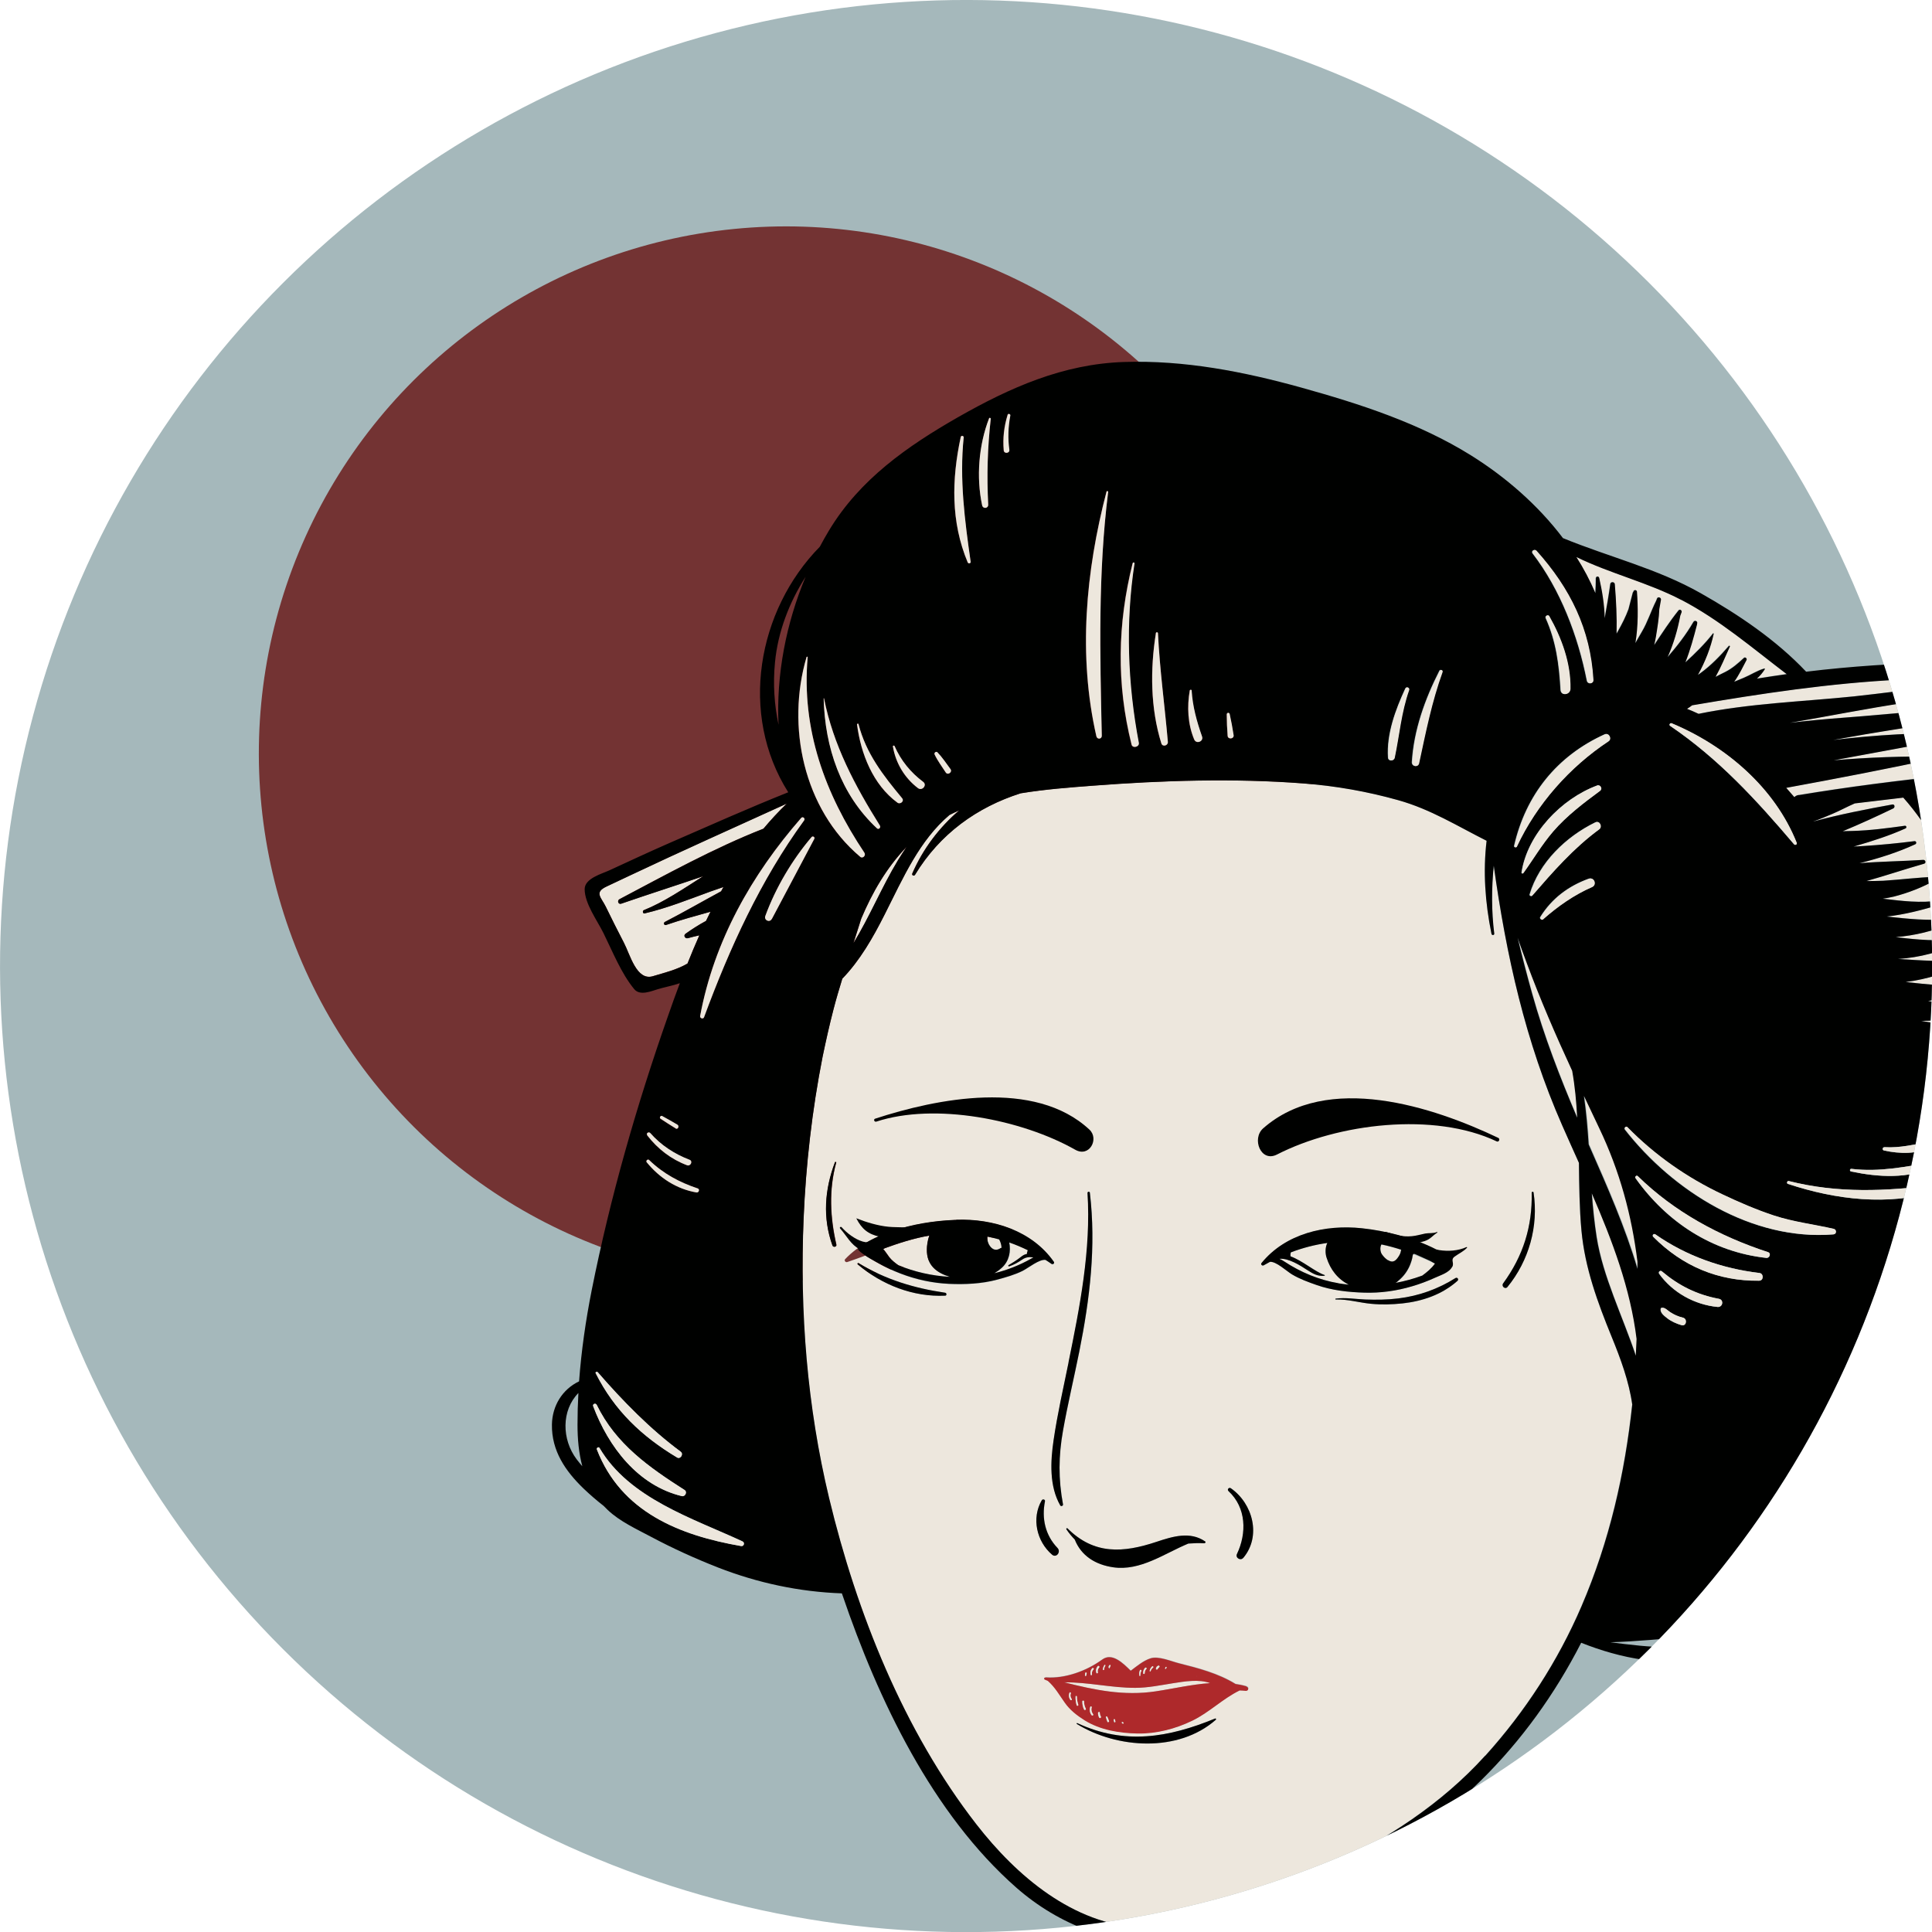 <?xml version="1.0" encoding="UTF-8"?> <svg xmlns="http://www.w3.org/2000/svg" xmlns:xlink="http://www.w3.org/1999/xlink" id="_Слой_2" data-name="Слой 2" viewBox="0 0 197.11 197.11"> <defs> <style> .cls-1 { fill: #a5b8bb; } .cls-2 { fill: url(#radial-gradient-6); } .cls-2, .cls-3 { opacity: .69; } .cls-3 { fill: url(#radial-gradient-8); } .cls-4 { mask: url(#mask-2); } .cls-5 { fill: #000100; } .cls-6 { fill: url(#radial-gradient-4); } .cls-7 { mask: url(#mask-3); } .cls-8 { fill: url(#radial-gradient-5); } .cls-8, .cls-9, .cls-10, .cls-11 { mix-blend-mode: multiply; } .cls-9 { fill: url(#radial-gradient); } .cls-12 { mask: url(#mask-5); } .cls-13 { fill: #733333; } .cls-14 { filter: url(#luminosity-noclip-4); } .cls-15 { filter: url(#luminosity-noclip-8); } .cls-16 { filter: url(#luminosity-noclip-6); } .cls-17 { mask: url(#mask-4); } .cls-18 { clip-path: url(#clippath); } .cls-19 { fill: url(#radial-gradient-2); } .cls-20 { fill: none; } .cls-21 { mask: url(#mask-6); } .cls-22 { fill: #ede7dd; } .cls-23 { filter: url(#luminosity-noclip-2); } .cls-24 { mask: url(#mask-1); } .cls-25 { mask: url(#mask); } .cls-26 { fill: #ae292b; } .cls-27 { mask: url(#mask-7); } .cls-10 { fill: url(#radial-gradient-3); } .cls-11 { fill: url(#radial-gradient-7); } </style> <clipPath id="clippath"> <circle class="cls-1" cx="98.56" cy="98.56" r="98.56" transform="translate(-40.82 98.56) rotate(-45)"></circle> </clipPath> <filter id="luminosity-noclip-2" data-name="luminosity-noclip" x="84.78" y="114.56" width="25.03" height="14.12" color-interpolation-filters="sRGB" filterUnits="userSpaceOnUse"> <feFlood flood-color="#fff" result="bg"></feFlood> <feBlend in="SourceGraphic" in2="bg"></feBlend> </filter> <filter id="luminosity-noclip-3" x="7868.3" y="-8062.93" width="-32766" height="32766" color-interpolation-filters="sRGB" filterUnits="userSpaceOnUse"> <feFlood flood-color="#fff" result="bg"></feFlood> <feBlend in="SourceGraphic" in2="bg"></feBlend> </filter> <mask id="mask-1" x="7868.3" y="-8062.93" width="-32766" height="32766" maskUnits="userSpaceOnUse"></mask> <radialGradient id="radial-gradient" cx="137.68" cy="299.6" fx="137.68" fy="299.6" r="15.59" gradientTransform="translate(10.9 -190.92) rotate(9.32)" gradientUnits="userSpaceOnUse"> <stop offset="0" stop-color="gray"></stop> <stop offset=".44" stop-color="#3b3b3b"></stop> <stop offset=".75" stop-color="#101010"></stop> <stop offset=".91" stop-color="#000"></stop> </radialGradient> <mask id="mask" x="84.78" y="114.56" width="25.03" height="14.12" maskUnits="userSpaceOnUse"> <g class="cls-23"> <g class="cls-24"> <path class="cls-9" d="M86.6,128.67c-.45-.13-.83-1.1-1.01-1.5-1.16-2.57-.95-5.52-.08-8.14,.67-2,2.54-3.15,4.46-3.75,3.2-1,6.78-.83,10.05-.29,1.68,.27,3.35,.67,4.95,1.23,.82,.29,1.41,.41,2.26,.47,.97,.07,1.88,.76,2.22,1.67,.17,.46,.21,.95,.25,1.44,.14,1.89,.28,3.82-.27,5.63-.33,1.09-1.07,2.22-2.2,2.37-.73,.1-1.45-.24-2.06-.66-.61-.42-1.16-.92-1.83-1.23-.51-.23-1.07-.34-1.62-.43-2.18-.38-4.37-.68-6.57-.88-.51-.05-1.02-.09-1.52,.03-.48,.12-.92,.38-1.34,.64-.94,.57-1.88,1.14-2.81,1.71-.47,.28-.94,.57-1.41,.85-.27,.16-1.1,.88-1.4,.85-.02,0-.04,0-.06-.01Z"></path> </g> </g> </mask> <radialGradient id="radial-gradient-2" cx="137.68" cy="299.6" fx="137.68" fy="299.6" r="15.59" gradientTransform="translate(10.9 -190.92) rotate(9.32)" gradientUnits="userSpaceOnUse"> <stop offset="0" stop-color="#deb6b8"></stop> <stop offset=".15" stop-color="#e4c3c5"></stop> <stop offset=".65" stop-color="#f7eeef"></stop> <stop offset=".91" stop-color="#fff"></stop> </radialGradient> <filter id="luminosity-noclip-4" x="126.84" y="114.54" width="24.9" height="14.5" color-interpolation-filters="sRGB" filterUnits="userSpaceOnUse"> <feFlood flood-color="#fff" result="bg"></feFlood> <feBlend in="SourceGraphic" in2="bg"></feBlend> </filter> <filter id="luminosity-noclip-5" x="7868.3" y="-8062.93" width="-32766" height="32766" color-interpolation-filters="sRGB" filterUnits="userSpaceOnUse"> <feFlood flood-color="#fff" result="bg"></feFlood> <feBlend in="SourceGraphic" in2="bg"></feBlend> </filter> <mask id="mask-3" x="7868.3" y="-8062.93" width="-32766" height="32766" maskUnits="userSpaceOnUse"></mask> <radialGradient id="radial-gradient-3" cx="185.9" cy="325.07" fx="185.9" fy="325.07" r="15.59" gradientTransform="translate(33.3 -246.08) rotate(12.29) scale(.99 1.05)" xlink:href="#radial-gradient"></radialGradient> <mask id="mask-2" x="126.84" y="114.54" width="24.9" height="14.5" maskUnits="userSpaceOnUse"> <g class="cls-14"> <g class="cls-7"> <path class="cls-10" d="M128.3,129.03c-.44-.15-.75-1.19-.9-1.61-.98-2.74-.58-5.84,.45-8.55,.79-2.07,2.72-3.21,4.65-3.76,3.23-.92,6.76-.59,9.96,.1,1.64,.36,3.27,.84,4.82,1.5,.8,.33,1.37,.49,2.2,.59,.95,.12,1.81,.88,2.09,1.84,.14,.49,.15,1.01,.15,1.52,.02,1.99,.03,4.03-.63,5.9-.4,1.13-1.2,2.29-2.33,2.4-.73,.07-1.42-.32-1.99-.78-.57-.46-1.09-1.02-1.73-1.36-.49-.26-1.04-.4-1.58-.52-2.13-.49-4.28-.89-6.44-1.19-.5-.07-1.01-.13-1.51-.03-.49,.1-.93,.36-1.37,.61l-2.89,1.68c-.48,.28-.96,.56-1.45,.84-.28,.16-1.15,.88-1.44,.84-.02,0-.04,0-.06-.02Z"></path> </g> </g> </mask> <radialGradient id="radial-gradient-4" cx="185.9" cy="325.07" fx="185.9" fy="325.07" r="15.59" gradientTransform="translate(33.3 -246.08) rotate(12.29) scale(.99 1.05)" xlink:href="#radial-gradient-2"></radialGradient> <filter id="luminosity-noclip-6" x="127.99" y="134.99" width="36.7" height="31.29" color-interpolation-filters="sRGB" filterUnits="userSpaceOnUse"> <feFlood flood-color="#fff" result="bg"></feFlood> <feBlend in="SourceGraphic" in2="bg"></feBlend> </filter> <filter id="luminosity-noclip-7" x="7868.3" y="-8062.93" width="-32766" height="32766" color-interpolation-filters="sRGB" filterUnits="userSpaceOnUse"> <feFlood flood-color="#fff" result="bg"></feFlood> <feBlend in="SourceGraphic" in2="bg"></feBlend> </filter> <mask id="mask-5" x="7868.3" y="-8062.93" width="-32766" height="32766" maskUnits="userSpaceOnUse"></mask> <radialGradient id="radial-gradient-5" cx="186.46" cy="310.55" fx="186.46" fy="310.55" r="34.61" gradientTransform="translate(10.9 -190.92) rotate(9.32)" gradientUnits="userSpaceOnUse"> <stop offset="0" stop-color="gray"></stop> <stop offset=".04" stop-color="#797979"></stop> <stop offset=".46" stop-color="#383838"></stop> <stop offset=".75" stop-color="#0f0f0f"></stop> <stop offset=".91" stop-color="#000"></stop> </radialGradient> <mask id="mask-4" x="127.99" y="134.99" width="36.7" height="31.29" maskUnits="userSpaceOnUse"> <g class="cls-16"> <g class="cls-12"> <path class="cls-8" d="M164.49,154.51c-1.47,8.98-10.41,13.06-20.44,11.41-10.03-1.65-17.35-8.39-15.87-17.37,1.47-8.98,10.8-14.93,20.82-13.29,10.03,1.65,16.96,10.26,15.48,19.25Z"></path> </g> </g> </mask> <radialGradient id="radial-gradient-6" cx="186.46" cy="310.55" fx="186.46" fy="310.55" r="34.61" gradientTransform="translate(10.9 -190.92) rotate(9.32)" gradientUnits="userSpaceOnUse"> <stop offset="0" stop-color="#deb6b8"></stop> <stop offset=".19" stop-color="#e5c7c8"></stop> <stop offset=".66" stop-color="#f8efef"></stop> <stop offset=".91" stop-color="#fff"></stop> </radialGradient> <filter id="luminosity-noclip-8" x="84.79" y="133.26" width="31.02" height="30.05" color-interpolation-filters="sRGB" filterUnits="userSpaceOnUse"> <feFlood flood-color="#fff" result="bg"></feFlood> <feBlend in="SourceGraphic" in2="bg"></feBlend> </filter> <filter id="luminosity-noclip-9" x="7868.3" y="-8062.93" width="-32766" height="32766" color-interpolation-filters="sRGB" filterUnits="userSpaceOnUse"> <feFlood flood-color="#fff" result="bg"></feFlood> <feBlend in="SourceGraphic" in2="bg"></feBlend> </filter> <mask id="mask-7" x="7868.3" y="-8062.93" width="-32766" height="32766" maskUnits="userSpaceOnUse"></mask> <radialGradient id="radial-gradient-7" cx="141.02" cy="316.41" fx="141.02" fy="316.41" r="30.99" xlink:href="#radial-gradient-5"></radialGradient> <mask id="mask-6" x="84.79" y="133.26" width="31.02" height="30.05" maskUnits="userSpaceOnUse"> <g class="cls-15"> <g class="cls-27"> <path class="cls-11" d="M115.65,150.45c-1.4,8.52-10.24,14.16-19.75,12.6-9.51-1.56-12.16-8.56-10.76-17.08,1.4-8.52,4.53-14.01,14.04-12.45,9.51,1.56,17.87,8.4,16.47,16.92Z"></path> </g> </g> </mask> <radialGradient id="radial-gradient-8" cx="141.02" cy="316.41" fx="141.02" fy="316.41" r="30.99" xlink:href="#radial-gradient-6"></radialGradient> </defs> <g id="object"> <g> <circle class="cls-1" cx="98.56" cy="98.56" r="98.56" transform="translate(-40.82 98.56) rotate(-45)"></circle> <g class="cls-18"> <g> <g> <circle class="cls-13" cx="80.19" cy="76.88" r="53.78" transform="translate(-29.79 61.2) rotate(-35.68)"></circle> <g> <path class="cls-20" d="M164.29,167.55c4.02,.5,7.94,1.02,11.92-.62,.29-.12,.58-.25,.87-.37-1.55,.16-3.11,.31-4.66,.43-2.68,.21-5.41,.49-8.12,.57Z"></path> <path class="cls-20" d="M82.19,58.85c-1.68,2.63-2.82,5.62-3.12,8.7-.22,2.25-.08,4.36,.36,6.4-.24-5.12,.79-10.36,2.76-15.1Z"></path> <path class="cls-20" d="M58.91,145.35c0-1.08,.03-2.15,.09-3.22-1.75,1.78-1.7,4.74-.18,6.76,.18,.25,.38,.48,.58,.71-.36-1.34-.49-2.77-.49-4.24Z"></path> <path class="cls-22" d="M142.96,127.52c-.66-.22-1.33-.4-2.02-.54-.18,.29-.12,.77,.05,1.01,.17,.24,.37,.45,.62,.61,.42,.27,.72,.15,.99-.24,.18-.26,.3-.46,.34-.78,0-.02,0-.03,.01-.04Z"></path> <path class="cls-22" d="M142.36,130.91c.93-.17,1.85-.42,2.75-.75,.49-.35,.96-.74,1.31-1.24-.75-.34-1.49-.67-2.25-.96-.17,1.3-.85,2.32-1.8,2.95Z"></path> <path class="cls-22" d="M162.79,58.99c0-.22,.29-.25,.34-.04,.31,1.37,.53,2.73,.56,4.1,.21-1.15,.41-2.31,.57-3.48,.04-.26,.44-.25,.46,.01,.13,1.69,.22,3.37,.18,5.05,.05-.1,.11-.19,.16-.28,.43-.75,.78-1.46,1.06-2.22,.14-.55,.28-1.11,.43-1.66,.01-.05,.04-.08,.07-.11,0,0,0-.01,0-.02,.04-.2,.34-.2,.36,.01,.11,1.55,.14,3.48-.16,5.24,.21-.38,.42-.76,.65-1.13,.61-1.02,.94-2.13,1.47-3.18,.03-.08,.06-.15,.09-.23,.08-.23,.44-.11,.4,.12-.06,.32-.11,.64-.17,.96-.03,.93-.19,1.9-.34,2.78-.05,.3-.11,.59-.18,.88,.8-1.2,1.59-2.41,2.48-3.53,.14-.17,.37,0,.31,.19-.04,.12-.09,.24-.13,.35-.26,1.4-.68,2.86-1.29,4.22,.97-1.12,1.88-2.28,2.63-3.58,.13-.23,.47-.08,.38,.17,0,.01,0,.02-.01,.03,0,.02,.01,.03,0,.05-.32,1.28-.69,2.6-1.19,3.87,1.01-.92,1.98-1.88,2.82-2.95,.02-.03,.08,0,.07,.03-.3,1.41-.86,2.85-1.61,4.2,.08-.05,.15-.1,.23-.16,1.11-.81,2.03-1.77,2.93-2.8,.05-.05,.13,0,.1,.07-.47,1.07-.92,2.12-1.46,3.09,.33-.17,.67-.33,.99-.5,.72-.37,1.32-.9,1.91-1.44,.13-.12,.34,.07,.26,.22-.35,.67-.75,1.5-1.26,2.22,.32-.13,.65-.26,.97-.4,.7-.29,1.37-.74,2.1-.95,.03-.01,.08,.02,.06,.06-.21,.36-.49,.68-.81,.97,1.01-.17,2.02-.32,3.04-.46-3.52-2.66-6.81-5.52-10.77-7.59-3.41-1.78-7.28-2.69-10.71-4.38,.75,1.18,1.4,2.41,1.94,3.68,.03-.5,.05-1,.05-1.5Z"></path> <path class="cls-22" d="M119.68,171.73c-1.27,.2-2.54,.46-3.83,.47-2.42,.02-4.83-.59-7.25-.56,3.07,.78,6.07,1.4,9.3,.92,1.82-.27,3.7-.72,5.57-.84-1.15-.43-2.65-.16-3.79,.01Z"></path> <polygon class="cls-22" points="107.91 171.9 107.91 171.9 107.91 171.89 107.91 171.9"></polygon> <path class="cls-22" d="M135.35,128.31c-.15-.46-.14-1.07,.08-1.5-1.27,.17-2.52,.5-3.72,.96-.05,.13-.06,.26-.03,.41,1.23,.45,2.5,1.57,3.46,1.9,.04,.01,.03,.08-.01,.08-.69,.08-1.17-.21-1.74-.58-.7-.44-1.9-1.24-2.85-1.15,.16,.06,.32,.16,.51,.28,1.66,1.1,3.55,1.89,5.51,2.21,.36,.06,.71,.1,1.07,.14-1.13-.57-1.87-1.52-2.27-2.76Z"></path> <path class="cls-22" d="M122.09,170.99s0,0,0,.01c.02,0,.03,0,.05,0-.02,0-.03-.01-.05-.02Z"></path> <path class="cls-22" d="M189.23,81.96c-.79,.34-1.58,.77-2.29,1.07-.64,.27-1.27,.54-1.92,.76,0,0,0,0,0,.01,2.64-.71,5.39-1.26,8.04-1.73,.25-.04,.3,.3,.1,.4-1.66,.8-3.4,1.6-5.16,2.33,.33-.01,.66-.02,.99-.03,1.81-.05,3.56-.29,5.35-.53,.16-.02,.21,.21,.07,.27-1.62,.73-3.34,1.28-5.05,1.78-.08,.02-.16,.05-.25,.07,.32-.01,.64-.03,.96-.05,1.76-.11,3.51-.28,5.25-.5,.19-.02,.24,.24,.08,.32-1.84,.84-3.75,1.44-5.69,1.93,2.16-.18,4.35-.2,6.51-.34,.22-.01,.32,.33,.09,.39-1.97,.56-3.91,1.23-5.89,1.77,.58,0,1.16,0,1.71-.03,1.76-.11,3.53-.34,5.29-.4,.14,0,.25,.2,.11,.28-1.3,.77-2.87,1.37-4.33,1.74-.36,.09-.74,.16-1.12,.21,1.94,.23,3.88,.47,5.79,.18,.24-.04,.33,.34,.1,.41-1.84,.57-3.64,1.03-5.48,1.23,2.15,.23,4.28,.47,6.46,.23,.28-.03,.35,.35,.11,.46-1.8,.8-3.71,1.26-5.65,1.41,2.2,.27,4.41,.47,6.63,.14,.21-.03,.24,.25,.08,.33-2.07,1.05-4.25,1.6-6.48,1.76,2.3,.14,4.61,.32,6.94,.11,.24-.02,.3,.3,.09,.39-1.9,.86-4.06,1.58-6.25,1.85,2.21,.24,4.42,.49,6.66,.43,.19,0,.28,.27,.08,.34-1.46,.48-2.94,.9-4.45,1.17,1.66,.27,3.33,.54,5.01,.72,.14,.02,.15,.22,.03,.27-1.84,.72-3.78,1.02-5.74,1.04,2.16,.36,4.32,.79,6.51,.48,.07,0,.1,.09,.05,.12-1.52,.96-3.22,1.43-4.97,1.61,1.75,.34,3.5,.77,5.24,.95,.16,.02,.16,.24,.03,.3-1.35,.62-2.7,.86-4.07,.92,1.42,.28,2.85,.56,4.29,.72,.21,.02,.26,.37,.04,.43-2.06,.52-4,.74-5.97,.68,0,.02,0,.04,.01,.05,2.12,.49,4.23,1.14,6.42,.89,.12-.01,.21,.17,.09,.23-1.09,.63-2.26,.99-3.48,1.17,1.23,.22,2.45,.49,3.69,.69,.28,.05,.24,.42-.01,.47-1.35,.3-2.79,.54-4.22,.63,1.4,.36,2.79,.76,4.14,.87,.21,.02,.24,.34,.04,.41-1.28,.42-2.71,.85-4.08,.83,1.45,.32,2.88,.7,4.28,.99,.23,.05,.23,.32,.04,.42-1.33,.69-3.03,.93-4.75,.89,0,0,0,.02,0,.02,1.33,.53,2.64,1.11,4.01,1.45,.11,.03,.1,.16,0,.19-1.05,.22-2.1,.39-3.14,.45,.79,.34,1.6,.69,2.33,1.12,.24,.14,.19,.47-.09,.52-.7,.14-1.57,.18-2.46,.1,.31,.28,.62,.56,.91,.84,.15,.14,.04,.38-.16,.36-.25-.03-.5-.07-.75-.12,.06,.6,.11,1.2,.16,1.8,8.04-2.89,4.07-16.9,2.76-22.96-1.67-7.7-3.37-15.28-8.71-21.31-1.65,.19-3.3,.39-4.95,.59Z"></path> <path class="cls-22" d="M71.35,95.42c-.39,.08-.78,.18-1.17,.29-.27,.08-.5-.27-.24-.45,.68-.48,1.37-.92,2.09-1.31,.15-.31,.3-.63,.46-.94-1.52,.42-3.03,.84-4.53,1.35-.21,.07-.31-.21-.12-.31,1.94-1,3.82-2.09,5.73-3.12,.08-.15,.16-.29,.24-.44-.45,.15-.89,.3-1.33,.46-2.22,.81-4.4,1.69-6.71,2.23-.19,.05-.25-.26-.08-.33,2.03-.81,4.02-2.16,6.05-3.46-2.8,.95-5.61,1.85-8.36,2.8-.31,.11-.45-.31-.17-.46,4.73-2.5,9.63-5.21,14.68-7.19,.74-.89,1.53-1.74,2.38-2.56-5.37,2.44-10.75,4.84-16.08,7.37-.77,.36-1.54,.73-2.31,1.09-1.29,.61-.54,1.11-.08,2.05,.6,1.23,1.21,2.46,1.85,3.68,.64,1.22,1.29,3.92,2.96,3.42,1.19-.36,2.45-.66,3.53-1.29,.39-.97,.79-1.93,1.21-2.88Z"></path> <path class="cls-22" d="M211.57,73.31c-.87-1.09-2.76-4.1-4.27-4.15-4.46-.15-8.98-.05-13.43,.17-7.22,.36-14.2,1.42-21.26,2.62-.17,.12-.34,.25-.52,.36,.4,.15,.8,.32,1.18,.51,5.2-1.07,10.59-1.24,15.85-1.78,5.44-.56,11.84-1.79,17.22-.37,.1,.03,.07,.16-.03,.15-8.01-.25-15.86,1.57-23.75,2.92,1.85-.22,3.7-.39,5.56-.53,5.09-.38,10.29-1.03,15.39-.96,.13,0,.22,.21,.06,.25-4.99,1.2-10.18,1.82-15.24,2.75-.44,.08-.89,.16-1.33,.24,4.36-.52,8.76-.78,13.08-.69,.2,0,.23,.27,.03,.31-4.35,.86-8.71,1.65-13.06,2.45,3.56-.3,7.14-.43,10.69-.38,.09,0,.1,.12,.01,.13-5.15,1.12-10.35,2.11-15.54,3.06,.28,.32,.56,.63,.83,.95,.11-.11,.25-.19,.43-.22,10.13-1.68,20.43-2.61,30.67-3.34-.63-1.61-1.51-3.09-2.6-4.46Z"></path> <path class="cls-22" d="M102.19,127.31c0-.27-.08-.55-.24-.86-.4-.11-.8-.21-1.2-.29-.05,.32,.06,.7,.24,.94,.27,.37,.61,.52,1.02,.28,.05-.04,.11-.07,.18-.08Z"></path> <path class="cls-22" d="M102.99,129.2c-.07,.02-.14-.08-.07-.12,.37-.23,.75-.45,1.1-.72,.19-.15,.41-.34,.66-.4,.04,0,.08-.01,.12-.02,0-.03-.01-.05,0-.09,.02-.1,.05-.2,.08-.3-.62-.3-1.25-.56-1.89-.79,.19,.9-.01,1.89-.72,2.55-.25,.23-.52,.42-.79,.59,1.31-.32,2.57-.82,3.74-1.48,.09-.05,.18-.1,.26-.14-.38-.06-.74-.05-1.12,.2-.43,.29-.86,.54-1.35,.71Z"></path> <path class="cls-22" d="M166.52,143.29c-.33-2.36-1.2-4.69-2.1-6.91-1.44-3.52-2.72-7-3.08-10.82-.21-2.27-.24-4.59-.26-6.93-.57-1.27-1.14-2.55-1.71-3.83-3.76-8.56-5.71-17.36-6.98-26.49-.23,2.3-.24,4.63,.05,6.93,.02,.18-.24,.2-.28,.03-.65-3.23-.86-6.37-.5-9.5-2.99-1.51-5.7-3.21-9.01-4.14-3.17-.89-6.41-1.46-9.69-1.71-7.09-.54-14.35-.31-21.44,.23-2.37,.18-4.91,.37-7.4,.78-4.43,1.4-8.24,4.13-10.77,8.31-.1,.17-.37,.06-.28-.13,1.07-2.47,2.74-4.69,4.79-6.44-.34,.15-.67,.3-1,.47-3.06,2.6-4.68,6.31-6.61,10.15-1.18,2.35-2.51,4.68-4.32,6.55-.31,1.02-.62,2.05-.89,3.09-.42,1.61-.78,3.24-1.12,4.86-1.08,5.48-1.71,11.07-1.94,16.5-.41,9.59,.36,19.2,2.6,28.54,2.8,11.69,7.6,23.74,15.03,33.29,4.1,5.27,9.85,10.2,16.85,10.55,6.6,.33,13.25-3.35,19.04-6.15,5.98-2.9,11.53-6.45,16.02-11.41,4.08-4.5,7.41-9.65,9.81-15.24,2.87-6.67,4.42-13.57,5.18-20.59Zm-81.58-16.21c-1.02-2.83-.8-5.71,.25-8.5,.03-.07,.15-.04,.13,.04-.76,2.78-.62,5.58,.02,8.36,.05,.23-.32,.31-.39,.09Zm11.5,5.11c-3.27,.15-6.44-1.1-8.92-3.19-.07-.06,0-.18,.08-.13,2.73,1.67,5.69,2.56,8.84,3.02,.17,.02,.16,.29,0,.3Zm10.84-3.23c-.2-.14-.4-.27-.6-.4-.6-.12-1.76,.82-2.33,1.11-.81,.41-1.72,.66-2.6,.9-1.6,.43-3.27,.5-4.92,.43-3.07-.13-5.98-1.22-8.52-2.91-.62,.23-1.24,.46-1.87,.67-.17,.06-.35-.16-.21-.3,2.65-2.81,7.64-3.87,11.34-3.99,3.77-.13,7.73,1.1,9.95,4.28,.11,.16-.09,.33-.24,.22Zm3.92-7.27c.65,5.48,0,10.82-1.08,16.21-.54,2.69-1.18,5.36-1.66,8.06-.46,2.58-.48,4.95,0,7.52,.03,.15-.2,.24-.28,.11-1.13-1.97-1-4.48-.68-6.66,.39-2.67,.99-5.3,1.53-7.94,1.15-5.64,2.31-11.49,1.94-17.28-.01-.15,.22-.18,.24-.03Zm-3.86,36.92c-1.57-1.35-2.11-3.71-1.05-5.54,.09-.16,.37-.1,.33,.1-.35,1.74,.03,3.46,1.28,4.76,.38,.4-.12,1.06-.56,.68Zm1.57-2.68c2.73,2.71,5.7,2.5,9.09,1.37,1.65-.55,3.42-1.09,4.95-.04,.1,.07,0,.2-.09,.19-.57-.02-1.1,0-1.62,.03-2.44,1.01-4.89,2.83-7.67,2.42-1.8-.27-3.25-1.16-3.92-2.83-.3-.31-.59-.65-.85-1.04-.05-.07,.05-.17,.11-.1Zm15.14,19.53c-3.82,3.36-10.06,2.96-14.17,.43-.06-.03-.02-.12,.04-.09,4.84,2.25,9.31,1.48,14.06-.47,.08-.03,.13,.08,.07,.13Zm3.07-2.98c-.21-.02-.42-.03-.63-.04-1.74,.85-3.1,2.25-4.84,3.09-1.71,.83-3.63,1.33-5.55,1.3-1.84-.03-3.84-.35-5.43-1.35-.78-.49-1.5-1.05-2.03-1.81-.55-.78-1-1.58-1.73-2.21-.1-.04-.2-.09-.31-.13-.11-.05-.06-.23,.06-.2,0,0,0,0,0,0,.02,0,.03-.02,.05-.02,1.98,.14,4.17-.66,5.75-1.82,1.02-.74,2.14,.38,2.91,1.14,.63-.47,1.27-1.03,2.01-1.26,.82-.27,2.11,.31,2.91,.5,1.99,.5,4.02,1.02,5.77,2.11,.13,.02,.26,.05,.4,.07,0,0,.02,0,.03,0,.23,.05,.47,.1,.7,.17,.27,.08,.22,.46-.07,.43Zm-1.78-20.35c-.18-.17,.04-.43,.24-.29,2.24,1.56,3.13,4.89,1.26,7.11-.28,.33-.83,0-.64-.4,1.01-2.12,.96-4.72-.86-6.41Zm6.47-22.11c-.55-.33-1.64-1.35-2.24-1.27-.21,.11-.42,.23-.63,.35-.16,.09-.35-.09-.22-.24,2.45-3,6.49-3.94,10.24-3.54,2.63,.28,5.86,1.1,8.39,2.62-.02,.17-.02,.34,.06,.51,.14,.3,.35,.49,.56,.7-.07,.06-.13,.12-.18,.21-.08,.13-.13,.27-.21,.41-2.57,1.39-5.43,2.2-8.37,2.12-1.64-.05-3.31-.24-4.87-.78-.86-.3-1.74-.61-2.52-1.09Zm11.25,2.96c-1.04,.11-2.1,.14-3.15,.04-1.2-.11-2.42-.48-3.63-.44-.06,0-.07-.08,0-.09,1.01-.14,2.01,.05,3.02,.09,1.12,.04,2.25,.02,3.37-.11,1.58-.19,3.05-.63,4.44-1.3,.04,.18,.14,.32,.28,.44,0,0,0,.02,0,.03-1.31,.77-2.81,1.19-4.32,1.35Zm10.74-1.69c-.24,.29-.66-.07-.44-.37,2.04-2.8,2.98-5.78,2.91-9.24,0-.12,.17-.15,.19-.02,.51,3.43-.47,6.95-2.66,9.63Z"></path> <g class="cls-25"> <path class="cls-19" d="M86.6,128.67c-.45-.13-.83-1.1-1.01-1.5-1.16-2.57-.95-5.52-.08-8.14,.67-2,2.54-3.15,4.46-3.75,3.2-1,6.78-.83,10.05-.29,1.68,.27,3.35,.67,4.95,1.23,.82,.29,1.41,.41,2.26,.47,.97,.07,1.88,.76,2.22,1.67,.17,.46,.21,.95,.25,1.44,.14,1.89,.28,3.82-.27,5.63-.33,1.09-1.07,2.22-2.2,2.37-.73,.1-1.45-.24-2.06-.66-.61-.42-1.16-.92-1.83-1.23-.51-.23-1.07-.34-1.62-.43-2.18-.38-4.37-.68-6.57-.88-.51-.05-1.02-.09-1.52,.03-.48,.12-.92,.38-1.34,.64-.94,.57-1.88,1.14-2.81,1.71-.47,.28-.94,.57-1.41,.85-.27,.16-1.1,.88-1.4,.85-.02,0-.04,0-.06-.01Z"></path> </g> <g class="cls-4"> <path class="cls-6" d="M128.3,129.03c-.44-.15-.75-1.19-.9-1.61-.98-2.74-.58-5.84,.45-8.55,.79-2.07,2.72-3.21,4.65-3.76,3.23-.92,6.76-.59,9.96,.1,1.64,.36,3.27,.84,4.82,1.5,.8,.33,1.37,.49,2.2,.59,.95,.12,1.81,.88,2.09,1.84,.14,.49,.15,1.01,.15,1.52,.02,1.99,.03,4.03-.63,5.9-.4,1.13-1.2,2.29-2.33,2.4-.73,.07-1.42-.32-1.99-.78-.57-.46-1.09-1.02-1.73-1.36-.49-.26-1.04-.4-1.58-.52-2.13-.49-4.28-.89-6.44-1.19-.5-.07-1.01-.13-1.51-.03-.49,.1-.93,.36-1.37,.61l-2.89,1.68c-.48,.28-.96,.56-1.45,.84-.28,.16-1.15,.88-1.44,.84-.02,0-.04,0-.06-.02Z"></path> </g> <path class="cls-22" d="M166.93,138.32c.03-.57,.06-1.15,.08-1.72-.62-5.14-2.46-9.99-4.57-14.85,.11,1.5,.26,2.99,.49,4.46,.63,4.01,2.63,8.05,4,12.11Z"></path> <path class="cls-22" d="M160.95,114.04c-.08-1.62-.23-3.22-.51-4.79-1.67-3.62-3.25-7.27-4.64-11.01-.32-.85-.63-1.71-.93-2.57,.46,1.91,.95,3.81,1.48,5.7,1.23,4.37,2.84,8.53,4.6,12.67Z"></path> <path class="cls-22" d="M92.5,86.4c-2.05,2.13-3.5,4.64-4.63,7.33-.26,.83-.52,1.66-.79,2.49,1.66-2.69,2.88-5.71,4.55-8.47,.27-.45,.56-.9,.87-1.35Z"></path> <path class="cls-22" d="M167.11,129.45c0-.25,0-.49,0-.74-.57-4.71-1.79-9.23-3.9-13.62-.52-1.09-1.04-2.18-1.55-3.27,.23,1.62,.37,3.27,.48,4.92,.06,.13,.11,.26,.17,.39,1.7,3.87,3.54,8.03,4.81,12.31Z"></path> <path class="cls-22" d="M94.57,127.44c0-.31,.07-.9,.25-1.38-1.64,.28-3.18,.79-4.72,1.35,.24,.27,.42,.57,.64,.86,.25,.32,.58,.57,.91,.81,1.68,.69,3.45,1.08,5.27,1.19-1.34-.41-2.39-1.16-2.35-2.83Z"></path> <path class="cls-5" d="M216.06,78.21c-1.12-3.65-3.58-6.59-6.16-9.32-1.22-1.29-2.37-1.38-4.09-1.38-2.61,0-5.21,0-7.82,.06-4.51,.11-9.13,.4-13.72,.96-3.05-3.23-6.89-5.82-10.74-8-4.45-2.53-9.37-3.7-14.07-5.63-2.54-3.36-5.84-6.23-9.38-8.44-5.29-3.3-11.33-5.25-17.29-6.91-5.9-1.64-11.96-2.82-18.1-2.62-6.22,.2-11.64,2.61-16.96,5.64-5.17,2.96-10,6.33-13.14,11.53-.33,.55-.65,1.11-.95,1.68-6.39,6.51-8.25,17.1-3.22,25.05-4.06,1.62-8.06,3.41-12.06,5.15-2.08,.91-4.14,1.87-6.2,2.82-.73,.34-2.51,.81-2.51,1.91,0,1.48,1.29,3.21,1.93,4.51,.92,1.86,1.8,4.09,3.13,5.7,.58,.7,1.72,.21,2.4,0,.74-.22,1.53-.36,2.25-.61-.42,1.12-.83,2.25-1.22,3.38-3.2,9.11-5.88,18.46-7.77,27.93-.61,3.08-1.06,6.19-1.29,9.31-1.7,.81-2.74,2.49-2.77,4.41-.04,2.68,1.37,4.74,3.24,6.54,.64,.61,1.32,1.2,2.04,1.76,.13,.14,.27,.28,.41,.41,1.24,1.18,2.96,1.96,4.46,2.76,2.2,1.17,4.47,2.2,6.79,3.11,4.05,1.58,8.31,2.49,12.64,2.64,.02,.05,.03,.1,.05,.14,3.64,10.68,9.17,22.36,17.78,29.91,4.32,3.78,9.97,5.99,15.73,5.5,2.76-.23,5.46-1.27,8-2.31,3.17-1.3,6.3-2.7,9.38-4.17,10.85-5.2,19.08-13.46,24.49-24.03,3.96,1.58,8.67,2.55,12.88,1.5,2.92-.73,5.58-2.16,8.38-3.19,.72-.1,1.43-.2,2.15-.31,3.23-.5,6.62-.95,9.52-2.54,2.66-1.45,3.96-4.47,4.71-7.23,.98-3.59,1.1-7.5,1.33-11.2,.27-4.24,.3-8.49,.17-12.73-.05-1.57-.11-3.14-.21-4.72,8.68-2.04,6.06-15.29,4.88-21.43-1.62-8.41-3.25-18.17-9.46-24.54,6.56-.75,13.12-1.43,19.72-1.89,.55-.04,.82-.62,.67-1.1Zm-44.54-17.02c3.96,2.07,7.26,4.92,10.77,7.59-1.02,.14-2.03,.3-3.04,.46,.32-.29,.59-.61,.81-.97,.02-.04-.02-.07-.06-.06-.73,.21-1.4,.66-2.1,.95-.32,.13-.64,.27-.97,.4,.51-.72,.91-1.55,1.26-2.22,.08-.15-.13-.34-.26-.22-.59,.55-1.19,1.08-1.91,1.44-.32,.16-.66,.32-.99,.5,.54-.97,.98-2.02,1.46-3.09,.03-.07-.06-.12-.1-.07-.9,1.04-1.82,2-2.93,2.8-.07,.05-.15,.1-.23,.16,.75-1.36,1.31-2.79,1.61-4.2,0-.04-.05-.07-.07-.03-.84,1.08-1.81,2.03-2.82,2.95,.5-1.26,.86-2.59,1.19-3.87,0-.02,0-.04,0-.05,0-.01,0-.02,.01-.03,.09-.25-.24-.4-.38-.17-.75,1.3-1.66,2.46-2.63,3.58,.61-1.36,1.03-2.82,1.29-4.22,.04-.12,.09-.24,.13-.35,.07-.19-.17-.36-.31-.19-.9,1.12-1.68,2.33-2.48,3.53,.07-.29,.13-.58,.18-.88,.14-.88,.31-1.85,.34-2.78,.06-.32,.12-.64,.17-.96,.04-.23-.32-.35-.4-.12-.03,.08-.06,.16-.09,.23-.53,1.05-.86,2.16-1.47,3.18-.22,.37-.44,.75-.65,1.13,.3-1.76,.27-3.7,.16-5.24-.02-.21-.32-.21-.36-.01,0,0,0,.01,0,.02-.03,.03-.06,.06-.07,.11-.15,.55-.29,1.11-.43,1.66-.28,.76-.64,1.47-1.06,2.22-.05,.09-.11,.19-.16,.28,.04-1.68-.04-3.36-.18-5.05-.02-.26-.43-.27-.46-.01-.16,1.16-.36,2.32-.57,3.48-.03-1.37-.25-2.73-.56-4.1-.05-.22-.34-.19-.34,.04,0,.5-.02,1-.05,1.5-.54-1.27-1.19-2.5-1.94-3.68,3.44,1.69,7.31,2.6,10.71,4.38Zm-95.89,96.54c-6.34-1.1-12.27-3.49-14.73-9.86-.06-.16,.18-.3,.27-.15,3.03,5.15,9.49,7.17,14.6,9.54,.25,.12,.13,.51-.14,.46Zm-5.28-39.4c.37,.14,.11,.7-.26,.56-1.64-.62-2.99-1.67-4.06-3.05-.15-.2,.15-.41,.31-.22,1.09,1.24,2.46,2.14,4,2.72Zm-2.79-4.46c.53,.28,1.04,.58,1.55,.88,.24,.14,.05,.53-.18,.39-.52-.32-1.04-.65-1.55-.99-.15-.1,.01-.36,.17-.27Zm14.18-30.42c.17-.19,.45,.05,.3,.25-4.46,6.12-7.59,13.01-10.21,20.08-.08,.23-.45,.11-.4-.12,1.42-7.65,5.24-14.39,10.31-20.21Zm.55-16.41c.02-.07,.12-.06,.11,.02-.63,7.36,1.76,13.91,5.79,19.94,.19,.28-.17,.63-.44,.41-5.78-4.87-7.55-13.32-5.47-20.37Zm1.75,4.22s.04-.03,.04,0c.93,4.74,3.14,8.9,5.7,12.97,.12,.19-.12,.45-.3,.28-3.7-3.43-5.3-8.26-5.44-13.25Zm-5.95,22.18c1.06-2.88,2.73-5.7,4.72-8.05,.12-.14,.37,0,.28,.18-1.45,2.72-2.88,5.46-4.33,8.17-.22,.42-.82,.13-.66-.3Zm-7.03,28.22c-2.04-.35-3.78-1.49-5.08-3.08-.12-.15,.11-.37,.25-.23,1.42,1.38,3.09,2.27,4.96,2.9,.24,.08,.11,.45-.13,.41Zm-1.61,26.45c.32,.24-.03,.8-.37,.59-3.6-2.16-6.39-4.8-8.3-8.59-.07-.13,.13-.21,.21-.11,2.53,2.92,5.35,5.81,8.47,8.11Zm-8.57-4.78c1.95,4,5.33,6.36,8.97,8.69,.3,.19,.05,.7-.28,.62-4.49-1.08-7.49-5.03-9.05-9.17-.09-.24,.25-.36,.36-.14ZM100.2,51.55c-.61-2.86-.35-6.14,.71-8.87,.04-.1,.18-.04,.17,.05-.33,2.96-.41,5.77-.26,8.75,.02,.41-.54,.45-.62,.07Zm-3.23,26.92c.23,.31-.27,.66-.48,.35-.39-.6-.83-1.19-1.14-1.84-.08-.16,.16-.35,.29-.21,.5,.52,.9,1.13,1.33,1.71Zm2.05-21.17c.03,.18-.23,.23-.3,.07-1.73-4.15-1.64-8.44-.71-12.79,.04-.19,.32-.14,.3,.05-.44,4.24,.11,8.47,.71,12.67Zm-4.84,22.47c.43,.32-.1,.96-.53,.64-1.36-1.03-2.28-2.56-2.56-4.25-.02-.1,.13-.13,.17-.04,.65,1.48,1.63,2.68,2.92,3.65Zm8.21-33.82c-.1-1.25,.03-2.44,.4-3.64,.05-.15,.3-.07,.27,.08-.22,1.16-.26,2.33-.1,3.5,.05,.37-.54,.43-.57,.06Zm-10.36,35.49c.25,.3-.19,.66-.48,.45-2.5-1.83-3.73-4.99-4.12-7.98-.01-.09,.13-.12,.15-.04,.77,3,2.51,5.23,4.45,7.56Zm-4.17,12.29c1.13-2.68,2.58-5.19,4.63-7.33-.3,.45-.59,.9-.87,1.35-1.67,2.76-2.9,5.78-4.55,8.47,.27-.83,.53-1.66,.79-2.49Zm33.96-18.28c-.65-1.57-.74-3.34-.45-5,.02-.1,.18-.1,.19,0,.1,1.65,.51,3.15,1.06,4.69,.18,.52-.59,.81-.8,.3Zm-3.34,.41c-1.12-3.6-1.15-7.55-.56-11.25,.02-.12,.21-.12,.22,0,.18,3.73,.69,7.38,1.01,11.09,.03,.38-.54,.54-.66,.16Zm-3.05,.11c-1.55-6.21-1.44-12.29,.11-18.5,.03-.12,.2-.09,.18,.03-.93,6.04-.69,12.29,.44,18.29,.08,.43-.64,.6-.74,.18Zm-2.55-25.79c.03-.11,.19-.09,.17,.03-1.04,8.28-.83,16.55-.65,24.86,0,.36-.47,.4-.55,.06-1.88-8.25-1.1-16.81,1.03-24.95Zm12.57,22.69c.15,.71,.29,1.42,.4,2.15,.06,.39-.58,.46-.61,.07-.05-.73-.08-1.45-.09-2.18,0-.2,.26-.22,.3-.03Zm57.85,13.12c.07,.17-.16,.28-.27,.15-3.85-4.53-7.69-8.72-12.64-12.08-.15-.1,0-.33,.16-.26,5.49,2.3,10.51,6.56,12.75,12.19Zm14.05,33.06c-2.71,1.24-5.66,1.06-8.51,.47-.17-.04-.13-.29,.04-.27,2.84,.35,5.56-.22,8.35-.7,.3-.05,.37,.38,.12,.49Zm-14.95,1.74c-.16-.05-.08-.33,.09-.29,4.99,1.27,9.95,1.04,15.02,.39,.37-.05,.53,.54,.16,.65-5.06,1.5-10.32,.88-15.26-.75Zm-12.33,13.69c-.28-.22-.77-.58-.64-.99,.01-.04,.05-.05,.08-.06,.32-.07,.62,.28,.87,.44,.4,.26,.83,.45,1.29,.56,.49,.12,.35,.91-.13,.77-.53-.16-1.04-.38-1.48-.72Zm-.81-4.53c-.12-.17,.1-.38,.26-.25,1.75,1.47,3.58,2.39,5.83,2.81,.54,.1,.4,.88-.14,.83-2.35-.23-4.58-1.47-5.96-3.39Zm-.6-3.76c-.15-.15,.03-.38,.21-.26,3.15,2.2,6.81,3.49,10.62,3.94,.44,.05,.43,.78-.02,.78-4.22,.05-7.83-1.49-10.81-4.47Zm-1.81-5.98c-.1-.14,.1-.34,.23-.21,3.73,3.65,8.34,6.14,13.3,7.76,.34,.11,.15,.62-.18,.58-5.51-.6-10.15-3.64-13.34-8.13Zm-1.09-4.98c-.11-.15,.11-.36,.24-.23,2.79,2.85,6.09,5.16,9.7,6.86,1.71,.81,3.47,1.56,5.26,2.16,2.01,.66,4.05,.89,6.1,1.36,.3,.07,.31,.53-.02,.56-8.31,.68-16.37-4.41-21.29-10.71Zm31.32,1.76c-1.46,.8-3.3,.73-4.88,.39-.22-.05-.16-.35,.06-.34,1.62,.1,3.06-.31,4.63-.54,.25-.04,.43,.36,.19,.49Zm-33.38-42.07c.42-.19,.76,.45,.38,.71-3.96,2.62-7.34,6.43-9.35,10.74-.07,.14-.3,.08-.27-.08,1.2-5.21,4.37-9.16,9.23-11.37Zm-.79,5.22c.34-.13,.59,.34,.3,.55-1.67,1.23-3.42,2.56-4.78,4.14-1.15,1.34-2.02,2.83-3.05,4.26-.06,.08-.18,.01-.16-.07,.6-3.94,4.07-7.53,7.7-8.87Zm-.16,3.76c.42-.21,.74,.44,.38,.71-2.66,1.96-4.68,4.29-6.83,6.76-.09,.1-.3,.03-.26-.12,.98-3.27,3.7-5.88,6.7-7.35Zm-5.62,9.66c1.17-1.89,2.85-3.15,4.93-3.91,.56-.2,.87,.62,.33,.85-1.82,.79-3.49,1.97-4.98,3.28-.14,.12-.38-.07-.28-.23Zm.9-30.7c1.27,2.23,2.22,4.82,2.16,7.42-.01,.62-.95,.76-.99,.11-.15-2.58-.45-4.95-1.52-7.33-.09-.21,.24-.39,.35-.19Zm4.5,6.51c.02,.43-.57,.48-.65,.07-.9-4.56-2.69-9.27-5.53-12.97-.19-.24,.18-.49,.38-.27,3.44,3.84,5.5,8,5.8,13.17Zm-15.4-.8c-1.1,3.05-1.71,6.14-2.39,9.3-.1,.46-.73,.34-.71-.12,.2-3.26,1.34-6.43,2.81-9.32,.09-.18,.35-.06,.28,.13Zm-3.77,1.68c.11-.24,.45-.07,.37,.17-.81,2.27-.98,4.56-1.47,6.9-.08,.36-.63,.37-.66-.02-.16-2.42,.76-4.88,1.76-7.05Zm12.4,27.99c1.39,3.75,2.97,7.4,4.64,11.01,.28,1.57,.43,3.17,.51,4.79-1.76-4.14-3.38-8.3-4.6-12.67-.53-1.89-1.02-3.79-1.48-5.7,.3,.86,.61,1.72,.93,2.57Zm5.85,13.59c.51,1.09,1.03,2.18,1.55,3.27,2.1,4.39,3.32,8.91,3.9,13.62,0,.25,0,.49,0,.74-1.27-4.28-3.11-8.45-4.81-12.31-.06-.13-.11-.26-.17-.39-.11-1.65-.25-3.3-.48-4.92Zm5.36,24.77c-.02,.57-.05,1.15-.08,1.72-1.36-4.06-3.37-8.1-4-12.11-.23-1.48-.38-2.97-.49-4.46,2.11,4.86,3.94,9.72,4.57,14.85Zm25.33,23.21c3.26-4.8,4.73-9.56,4.51-15.37,0-.2,.27-.23,.31-.03,1.24,5.44-.36,11.84-4.16,15.95-.38,.41-.97-.09-.66-.55ZM82.19,58.85c-1.98,4.73-3.01,9.98-2.76,15.1-.43-2.04-.58-4.15-.36-6.4,.3-3.09,1.44-6.07,3.12-8.7Zm-15.58,40.75c-1.67,.5-2.32-2.2-2.96-3.42-.63-1.22-1.25-2.44-1.85-3.68-.46-.94-1.21-1.45,.08-2.05,.77-.36,1.54-.73,2.31-1.09,5.33-2.52,10.71-4.92,16.08-7.37-.85,.82-1.64,1.68-2.38,2.56-5.05,1.98-9.95,4.7-14.68,7.19-.27,.14-.13,.56,.17,.46,2.75-.95,5.56-1.84,8.36-2.8-2.03,1.29-4.02,2.65-6.05,3.46-.17,.07-.11,.38,.08,.33,2.3-.54,4.49-1.42,6.71-2.23,.44-.16,.89-.31,1.33-.46-.08,.14-.16,.29-.24,.44-1.91,1.03-3.79,2.12-5.73,3.12-.19,.1-.09,.38,.12,.31,1.49-.51,3.01-.93,4.53-1.35-.15,.31-.31,.62-.46,.94-.72,.38-1.42,.83-2.09,1.31-.25,.18-.03,.53,.24,.45,.39-.11,.78-.2,1.17-.29-.42,.95-.83,1.91-1.21,2.88-1.08,.63-2.34,.94-3.53,1.29Zm-7.6,42.53c-.06,1.07-.09,2.15-.09,3.22,0,1.48,.13,2.9,.49,4.24-.2-.23-.4-.47-.58-.71-1.52-2.02-1.57-4.98,.18-6.76Zm92.52,36.99c-4.49,4.96-10.04,8.51-16.02,11.41-5.79,2.8-12.44,6.49-19.04,6.15-7-.35-12.76-5.29-16.85-10.55-7.43-9.56-12.22-21.6-15.03-33.29-2.24-9.34-3-18.95-2.6-28.54,.23-5.44,.86-11.02,1.94-16.5,.34-1.63,.7-3.25,1.12-4.86,.27-1.04,.57-2.06,.89-3.09,1.8-1.86,3.13-4.19,4.32-6.55,1.93-3.83,3.55-7.55,6.61-10.15,.33-.17,.66-.32,1-.47-2.06,1.75-3.72,3.97-4.79,6.44-.08,.19,.18,.3,.28,.13,2.53-4.18,6.34-6.9,10.77-8.31,2.49-.41,5.02-.6,7.4-.78,7.09-.54,14.35-.77,21.44-.23,3.28,.25,6.52,.82,9.69,1.71,3.31,.93,6.02,2.64,9.01,4.14-.37,3.13-.16,6.27,.5,9.5,.04,.17,.3,.15,.28-.03-.29-2.31-.28-4.63-.05-6.93,1.27,9.14,3.22,17.94,6.98,26.49,.56,1.28,1.14,2.56,1.71,3.83,.03,2.33,.05,4.66,.26,6.93,.36,3.82,1.64,7.29,3.08,10.82,.91,2.22,1.77,4.55,2.1,6.91-.75,7.02-2.31,13.92-5.18,20.59-2.4,5.58-5.74,10.73-9.81,15.24Zm24.68-12.19c-3.98,1.64-7.89,1.13-11.92,.62,2.71-.08,5.44-.36,8.12-.57,1.56-.12,3.11-.27,4.66-.43-.29,.13-.58,.25-.87,.37Zm26.69-64.25c1.31,6.06,5.29,20.07-2.76,22.96-.05-.6-.1-1.2-.16-1.8,.25,.05,.5,.09,.75,.12,.21,.03,.31-.22,.16-.36-.29-.28-.6-.56-.91-.84,.89,.08,1.76,.04,2.46-.1,.27-.06,.33-.38,.09-.52-.74-.43-1.54-.79-2.33-1.12,1.04-.05,2.09-.23,3.14-.45,.1-.02,.11-.16,0-.19-1.37-.34-2.69-.92-4.01-1.45,0,0,0-.02,0-.02,1.72,.04,3.42-.2,4.75-.89,.19-.1,.18-.37-.04-.42-1.4-.29-2.84-.67-4.28-.99,1.37,.02,2.8-.42,4.08-.83,.2-.06,.17-.39-.04-.41-1.35-.12-2.74-.51-4.14-.87,1.44-.09,2.87-.33,4.22-.63,.25-.06,.3-.43,.01-.47-1.24-.2-2.46-.46-3.69-.69,1.22-.18,2.4-.54,3.48-1.17,.12-.07,.03-.25-.09-.23-2.19,.24-4.3-.4-6.42-.89,0-.02,0-.04-.01-.05,1.97,.05,3.92-.16,5.97-.68,.22-.06,.17-.4-.04-.43-1.44-.17-2.86-.44-4.29-.72,1.37-.06,2.73-.3,4.07-.92,.13-.06,.13-.28-.03-.3-1.73-.18-3.48-.61-5.24-.95,1.75-.17,3.45-.64,4.97-1.61,.06-.04,.02-.13-.05-.12-2.19,.31-4.35-.12-6.51-.48,1.96-.02,3.9-.32,5.74-1.04,.12-.05,.11-.25-.03-.27-1.68-.18-3.34-.45-5.01-.72,1.5-.28,2.99-.7,4.45-1.17,.2-.07,.11-.35-.08-.34-2.23,.06-4.44-.19-6.66-.43,2.18-.27,4.35-.98,6.25-1.85,.21-.09,.14-.41-.09-.39-2.33,.21-4.64,.03-6.94-.11,2.23-.15,4.41-.71,6.48-1.76,.16-.08,.13-.36-.08-.33-2.22,.34-4.43,.13-6.63-.14,1.94-.16,3.86-.61,5.65-1.41,.24-.11,.17-.49-.11-.46-2.18,.25-4.32,0-6.46-.23,1.84-.2,3.64-.67,5.48-1.23,.23-.07,.14-.45-.1-.41-1.91,.3-3.85,.05-5.79-.18,.38-.06,.76-.12,1.12-.21,1.46-.37,3.03-.97,4.33-1.74,.15-.09,.03-.29-.11-.28-1.76,.06-3.53,.29-5.29,.4-.54,.03-1.12,.02-1.71,.03,1.97-.55,3.92-1.21,5.89-1.77,.23-.07,.13-.41-.09-.39-2.16,.14-4.35,.16-6.51,.34,1.94-.49,3.85-1.08,5.69-1.93,.17-.08,.12-.34-.08-.32-1.75,.22-3.5,.39-5.25,.5-.32,.02-.64,.03-.96,.05,.08-.02,.17-.05,.25-.07,1.71-.5,3.43-1.05,5.05-1.78,.14-.06,.1-.29-.07-.27-1.79,.25-3.54,.48-5.35,.53-.33,0-.66,.02-.99,.03,1.76-.73,3.5-1.53,5.16-2.33,.2-.1,.15-.45-.1-.4-2.65,.48-5.4,1.02-8.04,1.73,0,0,0,0,0-.01,.65-.22,1.28-.49,1.92-.76,.72-.3,1.5-.73,2.29-1.07,1.65-.2,3.3-.4,4.95-.59,5.34,6.03,7.05,13.61,8.71,21.31Zm-19.4-21.57c-.18,.03-.33,.11-.43,.22-.27-.32-.55-.64-.83-.95,5.19-.95,10.39-1.95,15.54-3.06,.09-.02,.07-.13-.01-.13-3.55-.05-7.13,.08-10.69,.38,4.36-.8,8.72-1.6,13.06-2.45,.2-.04,.17-.31-.03-.31-4.32-.09-8.72,.17-13.08,.69,.44-.08,.89-.16,1.33-.24,5.05-.92,10.25-1.54,15.24-2.75,.16-.04,.07-.25-.06-.25-5.11-.07-10.3,.59-15.39,.96-1.86,.14-3.71,.31-5.56,.53,7.88-1.35,15.74-3.16,23.75-2.92,.1,0,.12-.13,.03-.15-5.38-1.42-11.78-.2-17.22,.37-5.26,.54-10.65,.71-15.85,1.78-.39-.19-.79-.35-1.18-.51,.18-.11,.36-.23,.52-.36,7.06-1.2,14.04-2.26,21.26-2.62,4.45-.22,8.97-.32,13.43-.17,1.5,.05,3.39,3.06,4.27,4.15,1.09,1.36,1.98,2.84,2.6,4.46-10.25,.74-20.54,1.66-30.67,3.34Z"></path> <path class="cls-5" d="M148.17,129.25c.22-.44-.21-.71,.23-1.04,.43-.32,.89-.51,1.27-.91,.03-.03,0-.08-.05-.07-.86,.39-1.87,.45-2.79,.31-.1-.02-.2-.04-.3-.07-2.39-1.23-5.23-1.91-7.58-2.16-3.75-.4-7.79,.54-10.24,3.54-.13,.15,.07,.33,.22,.24,.21-.12,.42-.24,.63-.35,.61-.08,1.7,.94,2.24,1.27,.78,.47,1.67,.79,2.52,1.09,1.56,.55,3.23,.73,4.87,.78,1.65,.05,3.3-.18,4.88-.65,.79-.23,1.56-.52,2.31-.86,.58-.27,1.46-.51,1.78-1.13Zm-11.62,1.67c-1.97-.33-3.86-1.12-5.51-2.21-.19-.12-.35-.22-.51-.28,.95-.09,2.16,.7,2.85,1.15,.58,.37,1.05,.65,1.74,.58,.04,0,.06-.07,.01-.08-.96-.32-2.23-1.45-3.46-1.9-.03-.15-.02-.27,.03-.41,1.21-.46,2.45-.78,3.72-.96-.22,.43-.23,1.04-.08,1.5,.39,1.23,1.14,2.19,2.27,2.76-.36-.04-.71-.08-1.07-.14Zm5.06-2.34c-.25-.16-.45-.37-.62-.61-.17-.24-.23-.72-.05-1.01,.69,.14,1.36,.33,2.02,.54,0,.01-.01,.03-.02,.04-.04,.32-.15,.52-.34,.78-.28,.39-.57,.51-.99,.24Zm3.49,1.56c-.9,.33-1.81,.58-2.75,.75,.11-.02,.27-.19,.35-.26,.12-.1,.24-.21,.35-.33,.22-.23,.41-.49,.57-.77,.17-.29,.29-.6,.39-.92,.05-.16,.09-.33,.11-.5,.04-.21,.12-.22,.33-.13,.45,.2,.9,.41,1.35,.61,.21,.09,.39,.23,.6,.32-.35,.5-.82,.88-1.31,1.24Z"></path> <path class="cls-5" d="M97.56,124.46c-.06,0-.12,0-.18,0-2.15,.09-4.31,.44-6.35,1.13-1.03,.35-2.03,.79-2.96,1.36-.17,.11-.54,.25-.53,.47,0,.17,.43,.45,.55,.54,.44,.34,.95,.58,1.43,.86,.76,.43,1.55,.8,2.36,1.11,1.58,.61,3.25,.97,4.94,1.05,1.64,.07,3.32,0,4.92-.43,.88-.24,1.78-.49,2.6-.9,.57-.29,1.72-1.22,2.33-1.11,.2,.13,.41,.26,.6,.4,.15,.1,.36-.06,.24-.22-2.23-3.17-6.19-4.41-9.95-4.28Zm-5.92,4.62c-.33-.24-.66-.49-.91-.81-.22-.29-.4-.59-.64-.86,1.54-.56,3.09-1.07,4.72-1.35-.18,.48-.25,1.08-.25,1.38-.04,1.67,1.01,2.42,2.35,2.83-1.82-.1-3.59-.5-5.27-1.19Zm9.34-1.98c-.18-.24-.29-.62-.24-.94,.4,.08,.8,.18,1.2,.29,.16,.3,.23,.59,.24,.86-.07,0-.13,.03-.18,.08-.41,.24-.75,.09-1.02-.28Zm4.21,1.32c-1.17,.66-2.43,1.16-3.74,1.48,.28-.17,.54-.36,.79-.59,.71-.66,.91-1.65,.72-2.55,.64,.22,1.27,.49,1.89,.79-.03,.1-.05,.2-.08,.3,0,.03,0,.06,0,.09-.04,0-.08,0-.12,.02-.25,.06-.46,.25-.66,.4-.35,.27-.72,.49-1.1,.72-.07,.04,0,.15,.07,.12,.49-.17,.93-.42,1.35-.71,.37-.25,.74-.26,1.12-.2-.08,.04-.17,.08-.26,.14Z"></path> <path class="cls-26" d="M127.18,172.05c-.23-.07-.46-.12-.7-.17,0,0-.02,0-.03,0-.13-.03-.26-.05-.4-.07-1.76-1.08-3.78-1.61-5.77-2.11-.79-.2-2.09-.77-2.91-.5-.73,.24-1.38,.79-2.01,1.26-.78-.76-1.89-1.89-2.91-1.14-1.58,1.15-3.77,1.96-5.75,1.82-.02,0-.03,0-.05,.02,0,0,0,0,0,0-.12-.03-.17,.15-.06,.2,.1,.04,.2,.09,.31,.13,.72,.63,1.17,1.43,1.72,2.21,.53,.76,1.25,1.32,2.03,1.81,1.59,1,3.59,1.32,5.43,1.35,1.91,.03,3.83-.47,5.55-1.3,1.74-.84,3.1-2.24,4.84-3.09,.21,0,.42,.02,.63,.04,.29,.02,.34-.36,.07-.43Zm-19.27-.15h0s0,0,0,0h0Zm14.17-.9s.03,.01,.05,.02c-.02,0-.03,0-.05,0,0,0,0,0,0-.01Zm-3.17-.91c.03-.06,.13-.02,.1,.04-.02,.03-.04,.07-.05,.1-.03,.06-.12,.02-.09-.04,.02-.03,.03-.07,.05-.11Zm-.74-.15c.11-.04,.17,.12,.06,.17-.05,.05-.09,.11-.14,.16-.02,.11-.18,.08-.17-.03,.02-.15,.1-.25,.24-.3Zm-.62,.07c.07-.06,.17,.06,.09,.12-.13,.1-.21,.21-.25,.37-.02,.05-.1,.02-.09-.03,.03-.19,.11-.33,.26-.46Zm-.73,.15c.07-.08,.21,.03,.13,.11-.12,.12-.18,.26-.17,.44,0,.1-.14,.11-.15,.02-.02-.22,.04-.4,.19-.56Zm-.52,.24c.04-.09,.18-.02,.14,.06-.08,.15-.11,.3-.11,.47,0,.06-.08,.07-.09,0-.03-.19-.01-.36,.06-.55Zm-3.1-.53c.06-.05,.14,.05,.07,.1-.02,.05-.04,.1-.06,.15,0,.07-.1,.08-.11,.01-.02-.12,.02-.19,.1-.27Zm-.53,0c.04-.06,.13,.01,.09,.07-.08,.13-.12,.25-.13,.4,0,.07-.12,.05-.11-.02,.01-.17,.06-.31,.16-.45Zm-.69,.13c.08-.1,.24,.03,.15,.13-.13,.15-.17,.31-.13,.5,.02,.09-.13,.12-.15,.04-.08-.24-.03-.47,.13-.67Zm-.56,.21c.08-.09,.22,.03,.14,.11-.14,.14-.2,.31-.16,.51,.01,.07-.11,.11-.13,.03-.06-.24-.01-.47,.15-.66Zm-.56,.52c-.02,.07-.03,.14-.05,.22-.02,.08-.13,.06-.12-.02,0-.07,.01-.15,.02-.22,0-.1,.17-.07,.15,.02Zm-1.66,2.7c-.16-.22-.19-.48-.09-.73,.03-.09,.16-.03,.13,.06-.07,.2-.04,.4,.09,.57,.06,.08-.07,.18-.13,.09Zm.64,.54c-.09-.29-.12-.58-.11-.89,0-.07,.13-.07,.13,0,0,.28,.05,.55,.14,.82,.04,.11-.13,.17-.16,.06Zm.75,.43c-.13-.26-.18-.53-.17-.82,0-.1,.17-.09,.17,0,0,.27,.05,.51,.18,.75,.06,.11-.12,.18-.18,.07Zm.78,.59c-.2-.24-.23-.56-.14-.85,.03-.08,.16-.04,.14,.04-.07,.26-.01,.49,.14,.71,.07,.09-.07,.19-.14,.1Zm.77,.25c-.08-.15-.13-.3-.12-.48,0-.11,.18-.14,.18-.02,0,.14,.04,.26,.11,.38,.07,.11-.1,.23-.16,.12Zm.83,.41c-.06-.15-.11-.3-.15-.46-.02-.08,.1-.1,.13-.03,.07,.14,.12,.29,.17,.43,.03,.1-.12,.16-.16,.06Zm.68,.01c-.01-.07-.02-.13-.04-.19-.01-.07,.1-.1,.12-.03,.02,.06,.03,.13,.05,.19,.03,.1-.12,.13-.13,.03Zm.86,.18s-.04-.04-.06-.06c-.04-.04,0-.12,.06-.09l.07,.04c.09,.05,0,.17-.07,.11Zm3.38-3.28c-3.23,.49-6.23-.14-9.3-.92,2.41-.03,4.82,.57,7.25,.56,1.29,0,2.56-.27,3.83-.47,1.14-.18,2.65-.44,3.79-.01-1.87,.12-3.75,.57-5.57,.84Z"></path> <path class="cls-5" d="M148.49,130.39c-1.8,1.13-3.72,1.82-5.83,2.08-1.11,.14-2.25,.15-3.37,.11-1.01-.04-2.01-.22-3.01-.09-.06,0-.05,.09,0,.09,1.21-.04,2.42,.33,3.63,.44,1.05,.1,2.1,.07,3.15-.04,2.06-.22,4.08-.91,5.64-2.3,.17-.15-.01-.41-.21-.29Z"></path> <path class="cls-5" d="M96.43,132.19c.17,0,.17-.27,0-.3-3.15-.46-6.11-1.35-8.84-3.02-.08-.05-.15,.08-.08,.13,2.47,2.09,5.65,3.34,8.92,3.19Z"></path> <path class="cls-5" d="M126.84,158.95c1.87-2.22,.98-5.55-1.26-7.11-.2-.14-.42,.13-.24,.29,1.82,1.69,1.87,4.29,.86,6.41-.19,.39,.36,.73,.64,.4Z"></path> <path class="cls-5" d="M106.61,153.17c.04-.2-.24-.26-.33-.1-1.06,1.83-.52,4.19,1.05,5.54,.44,.38,.94-.28,.56-.68-1.25-1.3-1.63-3.02-1.28-4.76Z"></path> <path class="cls-5" d="M109.02,138.99c-.54,2.64-1.14,5.28-1.53,7.94-.32,2.17-.45,4.69,.68,6.66,.08,.13,.31,.04,.28-.11-.48-2.57-.46-4.94,0-7.52,.48-2.7,1.12-5.37,1.66-8.06,1.08-5.39,1.73-10.73,1.08-16.21-.02-.15-.25-.13-.24,.03,.37,5.79-.79,11.64-1.94,17.28Z"></path> <path class="cls-22" d="M87.75,87.41c.27,.23,.62-.13,.44-.41-4.03-6.03-6.43-12.58-5.79-19.94,0-.07-.09-.09-.11-.02-2.08,7.05-.31,15.5,5.47,20.37Z"></path> <path class="cls-22" d="M89.77,84.23c-2.55-4.07-4.76-8.23-5.7-12.97,0-.03-.04-.02-.04,0,.13,4.99,1.74,9.81,5.44,13.25,.18,.17,.42-.09,.3-.28Z"></path> <path class="cls-22" d="M87.44,73.91c.39,2.99,1.62,6.14,4.12,7.98,.29,.21,.73-.15,.48-.45-1.94-2.34-3.68-4.56-4.45-7.56-.02-.09-.16-.05-.15,.04Z"></path> <path class="cls-22" d="M91.27,76.12c-.04-.09-.19-.06-.17,.04,.28,1.69,1.2,3.22,2.56,4.25,.43,.32,.96-.32,.53-.64-1.29-.97-2.27-2.17-2.92-3.65Z"></path> <path class="cls-22" d="M95.35,76.97c.31,.65,.75,1.24,1.14,1.84,.21,.32,.71-.04,.48-.35-.43-.58-.83-1.19-1.33-1.71-.13-.13-.37,.05-.29,.21Z"></path> <path class="cls-22" d="M112.41,75.06c-.18-8.32-.39-16.59,.65-24.86,.01-.11-.15-.14-.17-.03-2.12,8.14-2.91,16.7-1.03,24.95,.08,.34,.56,.3,.55-.06Z"></path> <path class="cls-22" d="M115.56,57.46c-1.55,6.21-1.66,12.29-.11,18.5,.11,.42,.82,.25,.74-.18-1.14-6-1.37-12.25-.44-18.29,.02-.12-.16-.15-.18-.03Z"></path> <path class="cls-22" d="M117.93,64.6c-.59,3.71-.56,7.66,.56,11.25,.12,.38,.69,.22,.66-.16-.32-3.71-.83-7.36-1.01-11.09,0-.12-.2-.13-.22,0Z"></path> <path class="cls-22" d="M121.39,70.44c-.29,1.66-.21,3.43,.45,5,.21,.51,.98,.21,.8-.3-.54-1.55-.96-3.05-1.06-4.69,0-.11-.17-.11-.19,0Z"></path> <path class="cls-22" d="M125.25,75.07c.03,.39,.67,.33,.61-.07-.11-.72-.24-1.43-.4-2.15-.04-.19-.3-.16-.3,.03,0,.73,.03,1.45,.09,2.18Z"></path> <path class="cls-22" d="M156.77,56.19c-.2-.22-.57,.03-.38,.27,2.84,3.7,4.63,8.4,5.53,12.97,.08,.41,.68,.36,.65-.07-.3-5.17-2.36-9.33-5.8-13.17Z"></path> <path class="cls-22" d="M160.23,70.28c.05-2.6-.89-5.18-2.16-7.42-.11-.2-.45-.02-.35,.19,1.07,2.38,1.37,4.76,1.52,7.33,.04,.66,.98,.52,.99-.11Z"></path> <path class="cls-22" d="M75.76,157.27c-5.12-2.38-11.57-4.39-14.6-9.54-.09-.16-.33-.01-.27,.15,2.47,6.37,8.39,8.76,14.73,9.86,.27,.05,.39-.35,.14-.46Z"></path> <path class="cls-22" d="M69.57,152.64c.33,.08,.58-.43,.28-.62-3.64-2.32-7.02-4.69-8.97-8.69-.11-.22-.45-.1-.36,.14,1.56,4.14,4.56,8.09,9.05,9.17Z"></path> <path class="cls-22" d="M60.78,140.11c1.91,3.79,4.7,6.44,8.3,8.59,.35,.21,.69-.36,.37-.59-3.12-2.3-5.93-5.19-8.47-8.11-.08-.09-.27-.02-.21,.11Z"></path> <path class="cls-22" d="M71.43,103.66c-.04,.23,.32,.35,.4,.12,2.61-7.06,5.75-13.96,10.21-20.08,.15-.2-.14-.44-.3-.25-5.07,5.81-8.88,12.55-10.31,20.21Z"></path> <path class="cls-22" d="M78.75,93.75c1.45-2.72,2.89-5.45,4.33-8.17,.09-.17-.16-.32-.28-.18-1.99,2.34-3.66,5.16-4.72,8.05-.16,.44,.44,.72,.66,.3Z"></path> <path class="cls-22" d="M154.77,86.37c2.01-4.31,5.38-8.12,9.35-10.74,.38-.25,.04-.9-.38-.71-4.86,2.21-8.04,6.16-9.23,11.37-.04,.16,.2,.22,.27,.08Z"></path> <path class="cls-22" d="M155.42,89.09c1.03-1.43,1.89-2.91,3.05-4.26,1.36-1.58,3.11-2.91,4.78-4.14,.29-.21,.04-.68-.3-.55-3.63,1.35-7.1,4.93-7.7,8.87-.01,.09,.11,.15,.16,.07Z"></path> <path class="cls-22" d="M156.34,91.37c2.15-2.47,4.17-4.8,6.83-6.76,.36-.27,.04-.92-.38-.71-3.01,1.47-5.72,4.09-6.7,7.35-.04,.15,.17,.22,.26,.12Z"></path> <path class="cls-22" d="M157.45,93.79c1.48-1.31,3.16-2.49,4.98-3.28,.54-.23,.23-1.06-.33-.85-2.08,.76-3.76,2.02-4.93,3.91-.1,.16,.14,.35,.28,.23Z"></path> <path class="cls-22" d="M187.08,125.93c.33-.03,.31-.49,.02-.56-2.05-.47-4.08-.7-6.1-1.36-1.8-.59-3.55-1.35-5.26-2.16-3.61-1.7-6.91-4.01-9.7-6.86-.13-.14-.36,.08-.24,.23,4.92,6.3,12.98,11.39,21.29,10.71Z"></path> <path class="cls-22" d="M180.4,127.75c-4.95-1.62-9.56-4.1-13.3-7.76-.13-.13-.33,.07-.23,.21,3.2,4.49,7.83,7.52,13.34,8.13,.33,.04,.52-.47,.18-.58Z"></path> <path class="cls-22" d="M179.5,130.66c.45,0,.46-.73,.02-.78-3.81-.45-7.47-1.74-10.62-3.94-.18-.12-.36,.1-.21,.26,2.97,2.98,6.59,4.52,10.81,4.47Z"></path> <path class="cls-22" d="M175.24,133.34c.54,.05,.67-.73,.14-.83-2.25-.42-4.09-1.34-5.83-2.81-.16-.13-.38,.08-.26,.25,1.38,1.93,3.61,3.16,5.96,3.39Z"></path> <path class="cls-22" d="M171.7,134.43c-.46-.11-.9-.3-1.29-.56-.25-.16-.55-.51-.87-.44-.03,0-.07,.02-.08,.06-.13,.41,.35,.77,.64,.99,.44,.34,.95,.57,1.48,.72,.48,.14,.62-.65,.13-.77Z"></path> <path class="cls-22" d="M170.56,73.79c-.16-.07-.32,.16-.16,.26,4.95,3.36,8.79,7.55,12.64,12.08,.11,.13,.34,.03,.27-.15-2.24-5.63-7.25-9.9-12.75-12.19Z"></path> <path class="cls-22" d="M197.16,144.4c-.04-.19-.32-.17-.31,.03,.22,5.81-1.25,10.58-4.51,15.37-.31,.46,.28,.96,.66,.55,3.79-4.11,5.4-10.51,4.16-15.95Z"></path> <path class="cls-22" d="M197.68,121.53c.37-.11,.22-.7-.16-.65-5.06,.66-10.02,.88-15.02-.39-.16-.04-.25,.23-.09,.29,4.94,1.64,10.2,2.25,15.26,.75Z"></path> <path class="cls-22" d="M197.25,118.55c-2.78,.48-5.51,1.05-8.35,.7-.17-.02-.21,.23-.04,.27,2.85,.59,5.8,.77,8.51-.47,.25-.11,.18-.54-.12-.49Z"></path> <path class="cls-22" d="M196.92,116.5c-1.58,.24-3.01,.64-4.63,.54-.22-.01-.28,.29-.06,.34,1.58,.34,3.42,.4,4.88-.39,.24-.13,.07-.53-.19-.49Z"></path> <path class="cls-22" d="M66.23,118.35c-.14-.14-.37,.08-.25,.23,1.3,1.59,3.04,2.73,5.08,3.08,.24,.04,.36-.33,.13-.41-1.87-.62-3.54-1.52-4.96-2.9Z"></path> <path class="cls-22" d="M66.03,115.83c1.07,1.38,2.42,2.43,4.06,3.05,.37,.14,.63-.42,.26-.56-1.54-.59-2.91-1.48-4-2.72-.16-.18-.47,.02-.31,.22Z"></path> <path class="cls-22" d="M68.93,115.13c.23,.14,.41-.25,.18-.39-.51-.3-1.03-.6-1.55-.88-.16-.09-.32,.17-.17,.27,.51,.34,1.02,.67,1.55,.99Z"></path> <path class="cls-22" d="M98.02,44.59c-.93,4.34-1.02,8.64,.71,12.79,.07,.16,.33,.11,.3-.07-.6-4.2-1.15-8.42-.71-12.67,.02-.19-.26-.24-.3-.05Z"></path> <path class="cls-22" d="M101.08,42.73c.01-.09-.13-.15-.17-.05-1.06,2.73-1.32,6.01-.71,8.87,.08,.39,.64,.34,.62-.07-.15-2.98-.07-5.79,.26-8.75Z"></path> <path class="cls-22" d="M103.08,42.39c.03-.15-.22-.23-.27-.08-.37,1.2-.51,2.39-.4,3.64,.03,.37,.62,.31,.57-.06-.16-1.17-.12-2.34,.1-3.5Z"></path> <path class="cls-22" d="M142.3,77.31c.49-2.33,.67-4.62,1.47-6.9,.09-.24-.26-.41-.37-.17-1.01,2.16-1.92,4.63-1.76,7.05,.03,.39,.58,.37,.66,.02Z"></path> <path class="cls-22" d="M146.89,68.43c-1.48,2.88-2.62,6.06-2.81,9.32-.03,.45,.61,.58,.71,.12,.68-3.16,1.29-6.25,2.39-9.3,.07-.19-.19-.31-.28-.13Z"></path> <path class="cls-22" d="M109.25,172.76c.03-.09-.1-.15-.13-.06-.1,.25-.07,.51,.09,.73,.06,.09,.2-.01,.13-.09-.13-.17-.16-.37-.09-.57Z"></path> <path class="cls-22" d="M109.87,173.09c0-.07-.13-.08-.13,0-.02,.3,.02,.59,.11,.89,.03,.11,.2,.05,.16-.06-.09-.27-.14-.54-.14-.82Z"></path> <path class="cls-22" d="M110.6,173.58c0-.1-.17-.1-.17,0,0,.29,.04,.56,.17,.82,.05,.11,.23,.04,.18-.07-.12-.24-.18-.48-.18-.75Z"></path> <path class="cls-22" d="M111.38,174.18c.02-.08-.11-.12-.14-.04-.1,.29-.06,.61,.14,.85,.07,.09,.21,0,.14-.1-.16-.22-.21-.45-.14-.71Z"></path> <path class="cls-22" d="M112.21,174.74c0-.12-.18-.09-.18,.02,0,.18,.04,.33,.12,.48,.06,.11,.23,0,.16-.12-.07-.12-.1-.24-.11-.38Z"></path> <path class="cls-22" d="M112.97,175.16c-.03-.07-.15-.05-.13,.03,.03,.16,.09,.31,.15,.46,.04,.1,.19,.04,.16-.06-.05-.15-.1-.29-.17-.43Z"></path> <path class="cls-22" d="M113.75,175.43c-.02-.07-.13-.04-.12,.03,.01,.07,.02,.13,.04,.19,.02,.1,.16,.07,.13-.03-.02-.06-.03-.13-.05-.19Z"></path> <path class="cls-22" d="M114.53,175.69c-.06-.03-.1,.05-.06,.09,.02,.02,.04,.04,.06,.06,.07,.06,.16-.06,.07-.11l-.07-.04Z"></path> <path class="cls-22" d="M110.82,170.94c.02-.07,.03-.14,.05-.22,.02-.1-.14-.12-.15-.02,0,.07-.01,.15-.02,.22,0,.08,.1,.1,.12,.02Z"></path> <path class="cls-22" d="M111.41,170.83c-.04-.2,.02-.37,.16-.51,.08-.08-.06-.2-.14-.11-.17,.19-.21,.42-.15,.66,.02,.07,.14,.04,.13-.03Z"></path> <path class="cls-22" d="M112.01,170.63c-.04-.19,0-.36,.13-.5,.09-.1-.07-.23-.15-.13-.16,.2-.21,.42-.13,.67,.03,.09,.17,.05,.15-.04Z"></path> <path class="cls-22" d="M112.64,170.35c.01-.15,.05-.27,.13-.4,.04-.06-.05-.13-.09-.07-.09,.14-.14,.28-.16,.45,0,.07,.11,.09,.11,.02Z"></path> <path class="cls-22" d="M113.23,170.13c.02-.05,.04-.1,.06-.15,.06-.05-.01-.15-.07-.1-.09,.08-.12,.15-.1,.27,.01,.07,.12,.06,.11-.01Z"></path> <path class="cls-22" d="M116.34,170.94c0-.17,.03-.32,.11-.47,.04-.09-.1-.15-.14-.06-.08,.18-.09,.35-.06,.55,.01,.06,.09,.05,.09,0Z"></path> <path class="cls-22" d="M116.79,170.71c0-.18,.05-.31,.17-.44,.08-.08-.06-.19-.13-.11-.15,.16-.21,.34-.19,.56,0,.1,.15,.08,.15-.02Z"></path> <path class="cls-22" d="M117.39,170.5c.05-.15,.13-.27,.25-.37,.08-.06-.02-.19-.09-.12-.14,.13-.23,.27-.26,.46,0,.05,.07,.08,.09,.03Z"></path> <path class="cls-22" d="M118.11,170.27c.05-.05,.09-.11,.14-.16,.1-.05,.05-.2-.06-.17-.14,.05-.22,.15-.24,.3-.02,.11,.14,.13,.17,.03Z"></path> <path class="cls-22" d="M118.97,170.23s.04-.07,.05-.1c.03-.06-.07-.11-.1-.04-.02,.03-.03,.07-.05,.11-.03,.06,.06,.1,.09,.04Z"></path> <path class="cls-5" d="M113.56,159.9c2.79,.41,5.24-1.41,7.68-2.42,.51-.04,1.05-.06,1.62-.03,.1,0,.19-.12,.09-.19-1.53-1.05-3.3-.51-4.95,.04-3.39,1.13-6.36,1.35-9.09-1.37-.06-.06-.16,.03-.11,.1,.26,.39,.55,.73,.85,1.04,.66,1.67,2.12,2.57,3.92,2.83Z"></path> <path class="cls-5" d="M123.97,175.33c-4.75,1.95-9.22,2.72-14.06,.47-.06-.03-.1,.06-.04,.09,4.11,2.52,10.35,2.93,14.17-.43,.06-.05,.01-.16-.07-.13Z"></path> <path class="cls-5" d="M85.31,118.62c.02-.08-.1-.11-.13-.04-1.05,2.79-1.27,5.67-.25,8.5,.08,.21,.45,.13,.39-.09-.64-2.79-.78-5.59-.02-8.36Z"></path> <path class="cls-5" d="M156.46,121.67c-.02-.12-.2-.1-.19,.02,.07,3.46-.87,6.44-2.91,9.24-.22,.3,.21,.66,.44,.37,2.19-2.68,3.18-6.2,2.66-9.63Z"></path> <path class="cls-5" d="M90.15,126.71c-.72-.1-1.41,.17-2.13-.04-.79-.23-1.62-.86-2.15-1.46-.09-.1-.25,.02-.16,.12,.67,.75,1.09,1.66,2.02,2.14,.8,.41,1.88,.46,2.56-.17,.19-.18,.17-.54-.14-.59Z"></path> <path class="cls-5" d="M93.59,125.5c-.92-.4-1.95-.24-2.93-.34-1.08-.1-2.27-.46-3.28-.86,0,0-.01,0-.01,.01,.55,1.07,1.19,1.61,2.4,1.87,1.16,.25,2.67,.38,3.8,0,.3-.1,.31-.55,.02-.68Z"></path> <path class="cls-5" d="M146.59,125.7c-.36,.15-.81,.08-1.19,.15-.46,.09-.89,.23-1.36,.27-.89,.09-1.72-.12-2.55-.4-.53-.18-.96,.44-.53,.84,.77,.71,1.94,.55,2.87,.39,.51-.08,1.02-.17,1.52-.33,.6-.2,.77-.53,1.28-.86,.04-.03,0-.09-.04-.07Z"></path> </g> <g class="cls-17"> <path class="cls-2" d="M164.49,154.51c-1.47,8.98-10.41,13.06-20.44,11.41-10.03-1.65-17.35-8.39-15.87-17.37,1.47-8.98,10.8-14.93,20.82-13.29,10.03,1.65,16.96,10.26,15.48,19.25Z"></path> </g> <g class="cls-21"> <path class="cls-3" d="M115.65,150.45c-1.4,8.52-10.24,14.16-19.75,12.6-9.51-1.56-12.16-8.56-10.76-17.08,1.4-8.52,4.53-14.01,14.04-12.45,9.51,1.56,17.87,8.4,16.47,16.92Z"></path> </g> </g> <path class="cls-5" d="M152.86,116.09c-6.65-3.17-17.44-6.74-23.99-.97-1.19,1.05-.24,3.51,1.41,2.67,6.23-3.19,16.04-4.37,22.42-1.34,.22,.11,.38-.25,.16-.36Z"></path> <path class="cls-5" d="M89.29,114.13c6.24-2.04,16.27-4.09,21.86,1.12,1.01,.94,0,2.87-1.45,2.05-5.46-3.09-14.3-4.83-20.29-2.87-.21,.07-.33-.23-.12-.3Z"></path> </g> </g> </g> </g> </svg> 